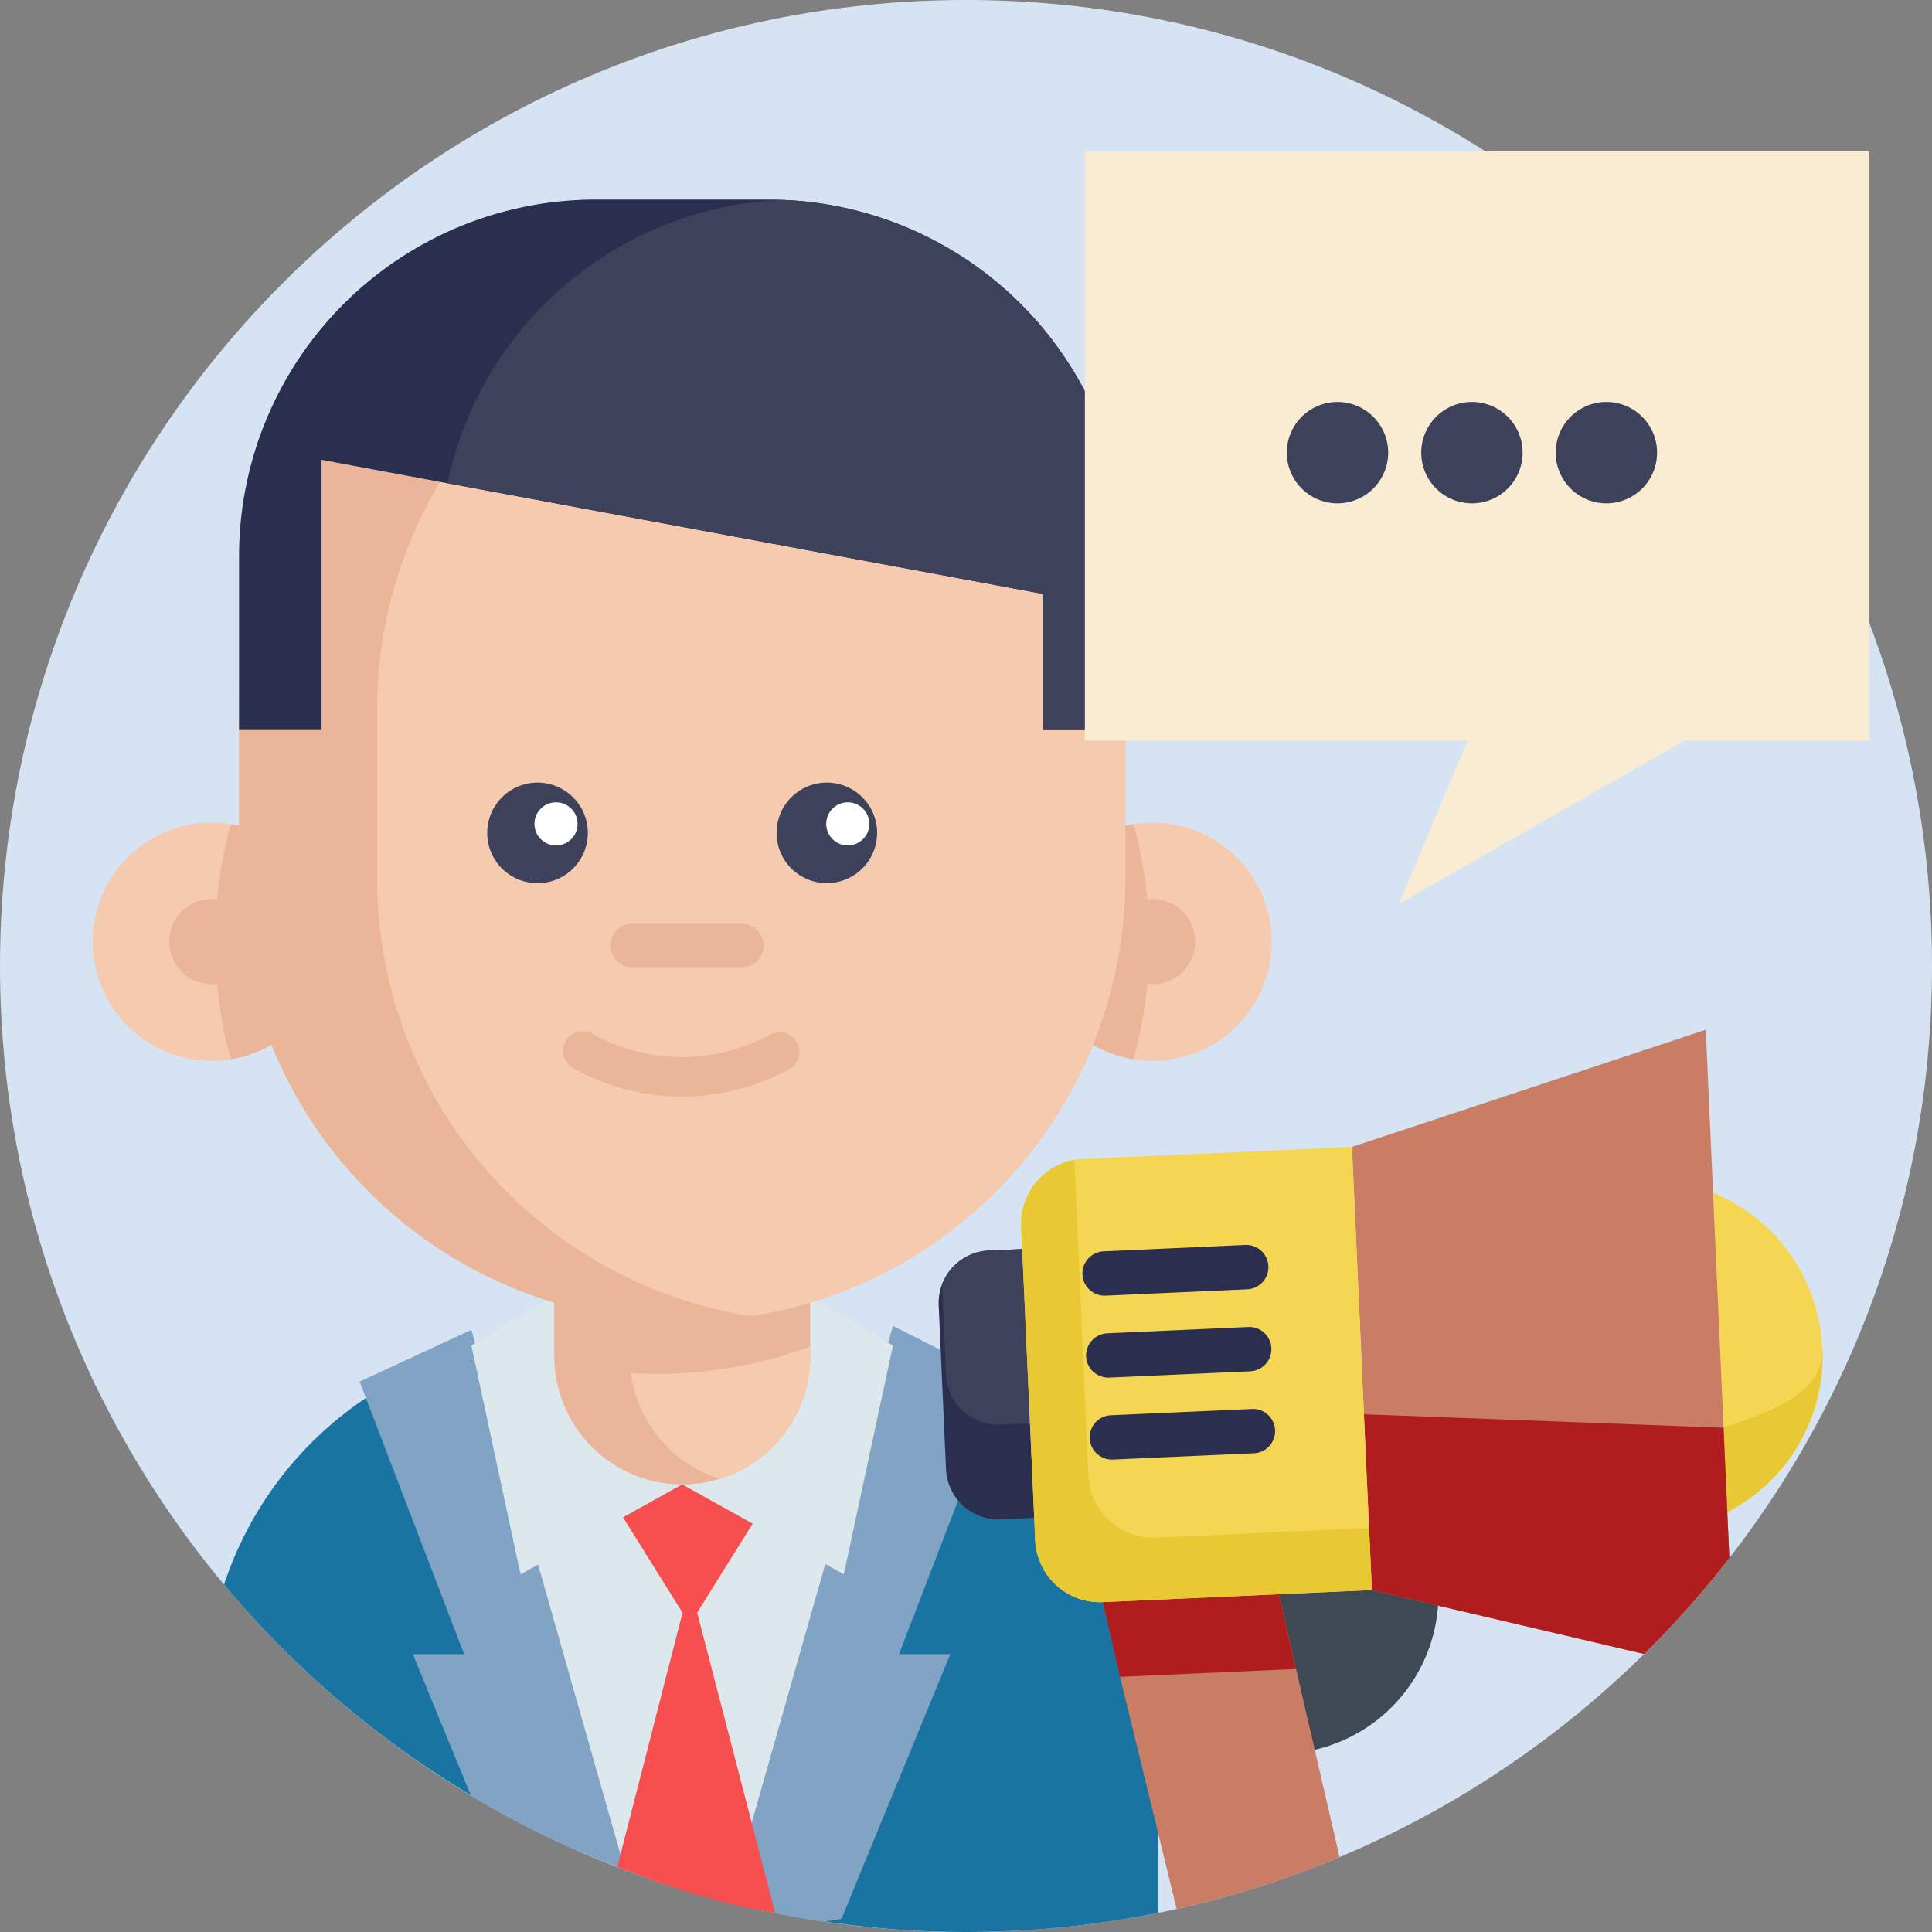 <svg id="Warstwa_1" data-name="Warstwa 1" xmlns="http://www.w3.org/2000/svg" xmlns:xlink="http://www.w3.org/1999/xlink" viewBox="0 0 512 512"><rect x="0" y="0" width="512" height="512" fill="#808080" stroke="none"/><defs><style>.cls-1{fill:none;}.cls-2{clip-path:url(#clip-path);}.cls-3{fill:#d6e3f3;}.cls-4{fill:#1974a2;}.cls-5{fill:#dde8ed;}.cls-6{fill:#81a4c5;}.cls-7{fill:#eab599;}.cls-8{fill:#f6caae;}.cls-9{fill:#3d4159;}.cls-10{fill:#fff;}.cls-11{fill:#2a2f4f;}.cls-12{fill:#3f4954;}.cls-13{fill:#ca7d65;}.cls-14{fill:#b01d1f;}.cls-15{fill:#f5d652;}.cls-16{fill:#e8c934;}.cls-17{fill:#489dcf;}.cls-18{fill:#f9ecd3;}.cls-19{fill:#f74f4f;}</style><clipPath id="clip-path" transform="translate(-164 -42.28)"><rect class="cls-1" width="841.89" height="595.28"/></clipPath></defs><title>samorzad</title><g class="cls-2"><path class="cls-3" d="M676,298.28c0,141.38-114.61,256-256,256s-256-114.62-256-256,114.61-256,256-256,256,114.61,256,256" transform="translate(-164 -42.28)"/><path class="cls-4" d="M470.91,491.85v57.36a256.37,256.37,0,0,1-247.53-87A95.27,95.27,0,0,1,289.15,400c1.48-.4,3-.77,4.5-1.09A94.91,94.91,0,0,1,306,397q3.86-.32,7.78-.31h61.95a95.1,95.1,0,0,1,20.18,2.14c.38.07.75.15,1.12.24q1.65.38,3.27.81l.08,0a95.23,95.23,0,0,1,70.5,91.91" transform="translate(-164 -42.28)"/><path class="cls-5" d="M400.64,398.87l-.23,1.07L368.36,549.05l-1.11-.23q-5.08-1.05-10.07-2.32a252.89,252.89,0,0,1-27.57-8.65c-1.36-.51-2.71-1-4.05-1.57q-3.94-1.56-7.8-3.24L289.15,400l-.23-1.09Z" transform="translate(-164 -42.28)"/><path class="cls-6" d="M402.26,480.65h13.58L387,550.81c-1.53.25-3.08.49-4.62.72a252.39,252.39,0,0,1-25.2-5l43.46-152.86L430,408.43Z" transform="translate(-164 -42.28)"/><path class="cls-6" d="M329.61,537.85a253.12,253.12,0,0,1-40.79-19.7l-15.42-37.5H287L259.3,408.43l29.62-13.73Z" transform="translate(-164 -42.28)"/><polygon class="cls-5" points="180.78 393.39 165.1 402.1 137.95 417.2 124.92 356.59 151.53 340.92 178.63 389.54 180.78 393.39"/><polygon class="cls-5" points="236.64 356.59 223.61 417.2 199.47 403.78 180.78 393.39 182.93 389.54 210.03 340.92 236.64 356.59"/><path class="cls-7" d="M378.73,360.08v41.65a33.93,33.93,0,0,1-23.91,32.42,33.56,33.56,0,0,1-10,1.52,34,34,0,0,1-33.94-33.94V360.08Z" transform="translate(-164 -42.28)"/><path class="cls-8" d="M378.73,399.09v2.64a34,34,0,0,1-23.91,32.43,33.94,33.94,0,0,1-23.62-28c2.26.14,4.55.21,6.84.21a116,116,0,0,0,18.85-1.52,114.63,114.63,0,0,0,21.84-5.75" transform="translate(-164 -42.28)"/><path class="cls-8" d="M251.68,291.81A31.57,31.57,0,0,1,225.17,323a31.14,31.14,0,0,1-5.06.4,31.56,31.56,0,0,1,0-63.12,31.14,31.14,0,0,1,5.06.4,31.57,31.57,0,0,1,26.51,31.16" transform="translate(-164 -42.28)"/><path class="cls-7" d="M251.68,291.81A31.57,31.57,0,0,1,225.17,323a118,118,0,0,1,0-62.32,31.57,31.57,0,0,1,26.51,31.16" transform="translate(-164 -42.28)"/><path class="cls-7" d="M231.4,291.81a11.29,11.29,0,1,1-11.29-11.28,11.29,11.29,0,0,1,11.29,11.28" transform="translate(-164 -42.28)"/><path class="cls-8" d="M437.89,291.81A31.57,31.57,0,0,0,464.4,323a31.23,31.23,0,0,0,5.06.4,31.56,31.56,0,1,0,0-63.12,31.23,31.23,0,0,0-5.06.4,31.57,31.57,0,0,0-26.51,31.16" transform="translate(-164 -42.28)"/><path class="cls-7" d="M437.89,291.81A31.57,31.57,0,0,0,464.4,323a118,118,0,0,0,0-62.32,31.57,31.57,0,0,0-26.51,31.16" transform="translate(-164 -42.28)"/><path class="cls-7" d="M462.23,230.32V275A117.45,117.45,0,0,1,363.63,391l-.57.09a115.84,115.84,0,0,1-18.28,1.42A117.44,117.44,0,0,1,227.34,275V230.1A117.39,117.39,0,0,1,344.78,112.87h0A117.35,117.35,0,0,1,462.23,230.32" transform="translate(-164 -42.28)"/><path class="cls-7" d="M480.74,291.81a11.28,11.28,0,1,1-11.28-11.28,11.28,11.28,0,0,1,11.28,11.28" transform="translate(-164 -42.28)"/><path class="cls-8" d="M462.23,230.32V275A117.44,117.44,0,0,1,363.63,391l-.57.09a117.44,117.44,0,0,1-99.14-116V230.32a117.47,117.47,0,0,1,99.16-116,117.47,117.47,0,0,1,99.15,116" transform="translate(-164 -42.28)"/><path class="cls-9" d="M319.78,263a13.33,13.33,0,1,1-13.33-13.32A13.33,13.33,0,0,1,319.78,263" transform="translate(-164 -42.28)"/><path class="cls-9" d="M396.44,263a13.32,13.32,0,1,1-13.32-13.32A13.32,13.32,0,0,1,396.44,263" transform="translate(-164 -42.28)"/><path class="cls-10" d="M317.06,260.62a5.71,5.71,0,1,1-5.71-5.71,5.71,5.71,0,0,1,5.71,5.71" transform="translate(-164 -42.28)"/><path class="cls-10" d="M394.38,260.62a5.71,5.71,0,1,1-5.7-5.71,5.71,5.71,0,0,1,5.7,5.71" transform="translate(-164 -42.28)"/><path class="cls-7" d="M360.39,298.6H331.27a5.75,5.75,0,0,1,0-11.49h29.12a5.75,5.75,0,1,1,0,11.49" transform="translate(-164 -42.28)"/><path class="cls-7" d="M344.79,332.88a59.3,59.3,0,0,1-28.63-7.4,5.22,5.22,0,1,1,5-9.15,48.77,48.77,0,0,0,47.2,0,5.22,5.22,0,0,1,5,9.15,59.33,59.33,0,0,1-28.63,7.4" transform="translate(-164 -42.28)"/><path class="cls-11" d="M462.23,189.73v45.81H440.37V199.67L282.59,170.35l-33.38-6.21v71.4H227.35V189.73a94.55,94.55,0,0,1,94.54-94.56h45.8c1.24,0,2.49,0,3.73.09a94.52,94.52,0,0,1,90.81,94.47" transform="translate(-164 -42.28)"/><path class="cls-9" d="M462.23,189.73v45.81H440.37V199.67L282.59,170.35a94.56,94.56,0,0,1,88.83-75.09,94.52,94.52,0,0,1,90.81,94.47" transform="translate(-164 -42.28)"/><path class="cls-11" d="M442.73,444.31l-13.53.61a13.89,13.89,0,0,1-14.49-13.26l-1.95-43.48A13.92,13.92,0,0,1,426,373.69l13.52-.61,2.07,46.2Z" transform="translate(-164 -42.28)"/><path class="cls-9" d="M441.61,419.28l-12.41.56a13.89,13.89,0,0,1-14.49-13.26l-1.07-23.89a13.88,13.88,0,0,1,12.38-9l13.52-.61Z" transform="translate(-164 -42.28)"/><path class="cls-12" d="M512.4,506a42.33,42.33,0,0,0,32.7-38.21l-56.85-67.09-17.46,83.12Z" transform="translate(-164 -42.28)"/><path class="cls-13" d="M519,534.44a253.09,253.09,0,0,1-43.18,13.73l-15-61.52-4.57-19.79,46.64-2.08,4.58,19.78Z" transform="translate(-164 -42.28)"/><polygon class="cls-14" points="343.45 442.29 296.8 444.37 292.23 424.58 306.36 407.48 338.88 422.5 343.45 442.29"/><path class="cls-15" d="M621.76,443A46.68,46.68,0,0,0,618,358.37l-35.81,38.14Z" transform="translate(-164 -42.28)"/><path class="cls-16" d="M647,400a46.66,46.66,0,0,1-25.19,43L587,402.18l33.75,18.33c15.55-4.78,26.32-10.2,26.2-20.53" transform="translate(-164 -42.28)"/><polygon class="cls-17" points="423 359.9 418.29 356.81 419.66 355.98 423 359.9"/><path class="cls-13" d="M622.3,455.15a255.07,255.07,0,0,1-22.6,25.45l-72.17-16.93-5.25-117.45,93.77-31.05Z" transform="translate(-164 -42.28)"/><path class="cls-14" d="M622.3,455.15a255.07,255.07,0,0,1-22.6,25.45l-72.17-16.93-2.08-46.59,95.31,3.57Z" transform="translate(-164 -42.28)"/><path class="cls-15" d="M522.28,346.23,451,349.42a17.14,17.14,0,0,0-16.37,17.9l3.72,83.17a17.16,17.16,0,0,0,17.9,16.37l71.31-3.19" transform="translate(-164 -42.28)"/><path class="cls-16" d="M470.36,449.76a17.16,17.16,0,0,1-17.9-16.37l-3.72-83.17c0-.19,0-.37,0-.55a17.15,17.15,0,0,0-14.12,17.65l3.72,83.17a17.16,17.16,0,0,0,17.9,16.37l71.31-3.19-.74-16.44Z" transform="translate(-164 -42.28)"/><path class="cls-11" d="M452.77,384.1a5.87,5.87,0,0,1,3.7-10.2L494,372.21a5.88,5.88,0,0,1,.52,11.75L457,385.64a5.83,5.83,0,0,1-4.23-1.54" transform="translate(-164 -42.28)"/><path class="cls-11" d="M453.74,405.83a5.88,5.88,0,0,1,3.7-10.21L495,393.94a5.88,5.88,0,0,1,.53,11.74L458,407.36a5.88,5.88,0,0,1-4.23-1.53" transform="translate(-164 -42.28)"/><path class="cls-11" d="M454.71,427.55a5.87,5.87,0,0,1,3.7-10.21L496,415.66a5.88,5.88,0,0,1,.52,11.74l-37.56,1.68a5.85,5.85,0,0,1-4.23-1.53" transform="translate(-164 -42.28)"/><rect class="cls-18" x="287.5" y="40.07" width="207.79" height="156.19"/><polygon class="cls-18" points="393.06 186.5 370.74 239.49 468.36 183.71 393.06 186.5"/><path class="cls-9" d="M531.88,162.24a13.43,13.43,0,1,1-13.44-13.43,13.43,13.43,0,0,1,13.44,13.43" transform="translate(-164 -42.28)"/><path class="cls-9" d="M567.51,162.24a13.43,13.43,0,1,1-13.43-13.43,13.42,13.42,0,0,1,13.43,13.43" transform="translate(-164 -42.28)"/><path class="cls-9" d="M603.14,162.24a13.43,13.43,0,1,1-13.43-13.43,13.42,13.42,0,0,1,13.43,13.43" transform="translate(-164 -42.28)"/><polygon class="cls-19" points="199.47 403.78 182.81 430.5 165.1 402.1 180.78 393.39 199.47 403.78"/><path class="cls-19" d="M369.43,549.27c-3.39-.7-6.9-1.15-10.23-2a252.89,252.89,0,0,1-27.57-8.65c-1.36-.51-2.71-1-4.05-1.57l19.23-74.92Z" transform="translate(-164 -42.28)"/></g></svg>